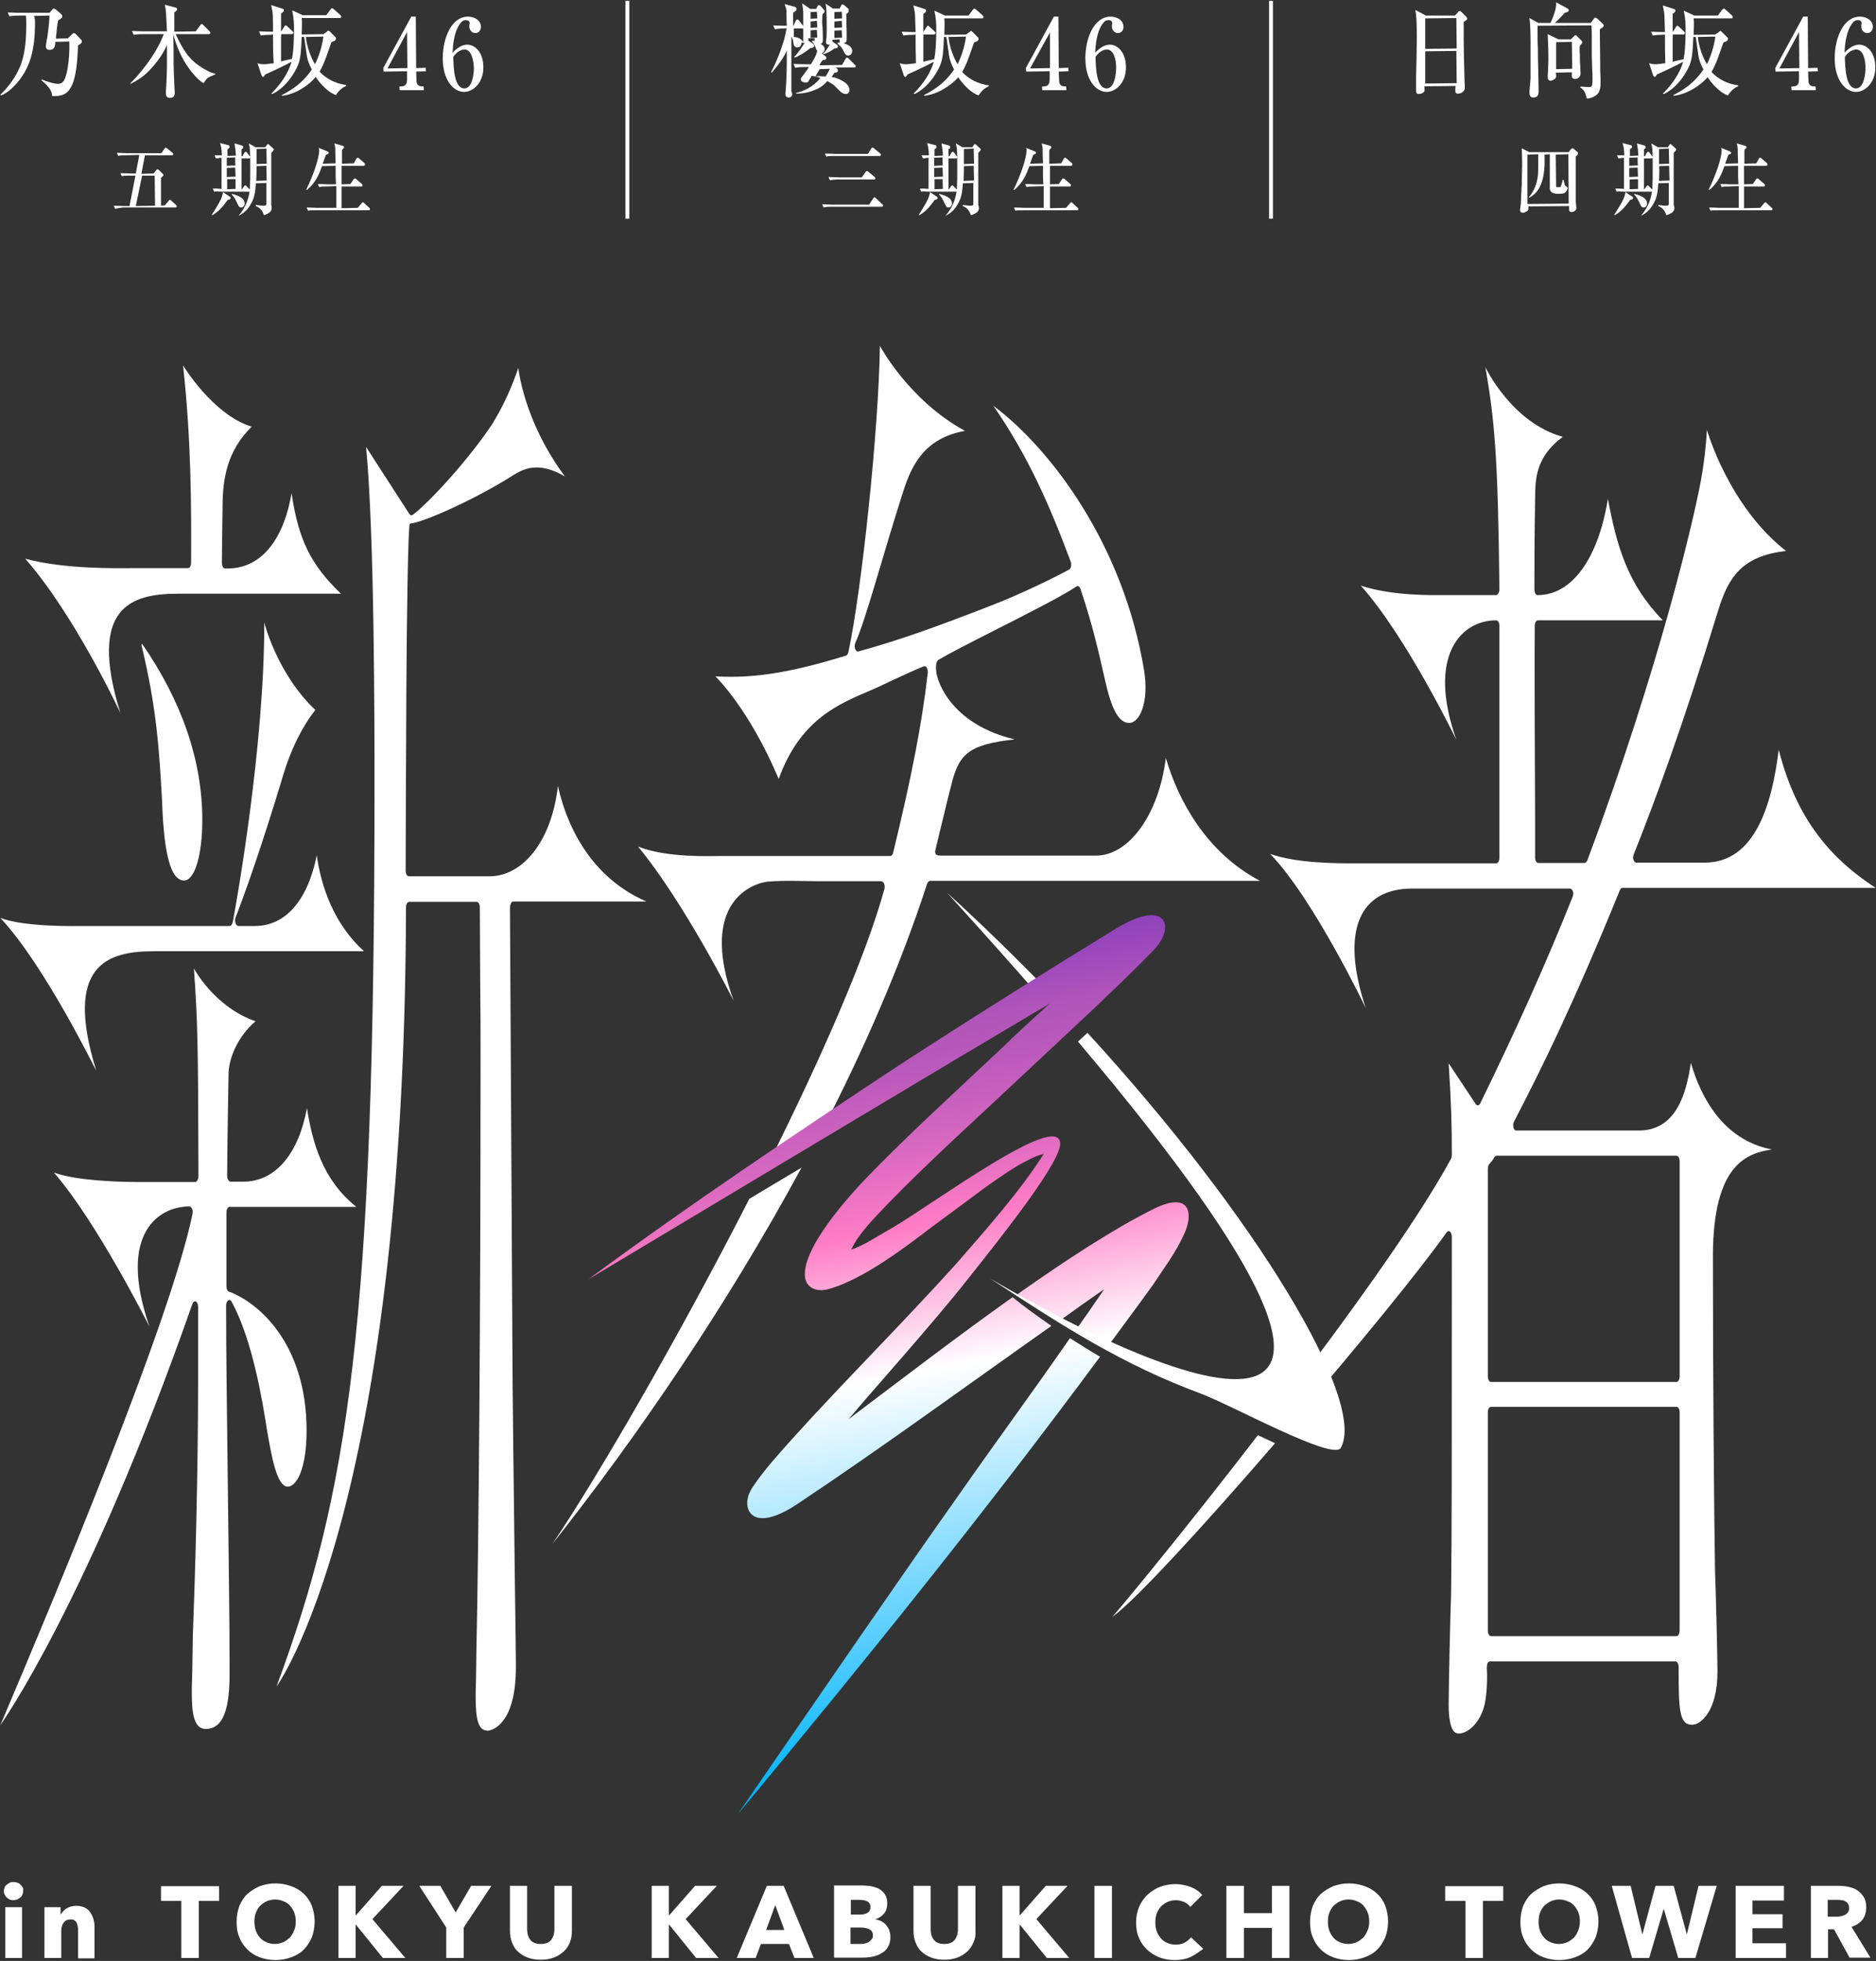 <svg xmlns="http://www.w3.org/2000/svg" width="536" height="560" xmlns:xlink="http://www.w3.org/1999/xlink" viewBox="0 0 536 560"><rect x="0" y="0" width="536" height="560" fill="#333333" stroke="none"/><defs><style>.cls-1{clip-path:url(#clippath);}.cls-2{fill:none;}.cls-2,.cls-3,.cls-4{stroke-width:0px;}.cls-3{fill:url(#grad);}.cls-4{fill:#fff;}</style><clipPath id="clippath"><path class="cls-2" d="m315.5,368.15c-2.5,3.7-5.1,7.4-7.7,11.1,3,1.6,6.1,3.1,9.2,4.6,4.1-5.6,8.3-11.2,12.4-16.9,3.2-4.9,6.5-9.1,9-14.7,2.4-5.2,2.1-12.4-8.8-7-11.1,5.5-24.8,14.4-39.1,24.5,4,2.4,8.3,4.7,12.7,7.1,4-2.9,8.1-5.8,12.3-8.7Zm-42,59.4c-15,21-62.6,90.4-62.6,90.4,35.5-42.6,70.3-85.8,103.4-130.5-3.1-1.8-5.9-3.6-8.6-5.3-10.6,15.3-21.6,30.2-32.2,45.4Zm-31-22.3c6-7.3,23.4-26.5,34.2-40.2,10.9-13.7,26.7-33.7,26.2-38.7-.8-8.9-36.2,17.4-47.8,24.2-3.5,1.9-8.1,5.1-11.9,6.3,2.2-4.7,6.8-9.2,10.4-13,6.2-6.4,12.7-12.6,19.2-18.7,11.6-10.8,28.1-26.2,39.5-36.9,5.8-5.6,10.6-10,17.3-16.9,6.5-6.8,3.6-14.9-10.7-6.2-18.2,11.1-41.8,25.9-62.4,39.3-29.8,19.7-59.6,39.6-88.4,60.9,0,0,103.9-62.3,131.9-78.8-4.6,4.1-9.2,8.3-13.6,12.6-13.3,12.5-28,25.9-39.5,37.9-3,3.2-18.6,19.8-16.8,28.2.6,2.5,3.2,3.9,6.9,2.8,11.8-3.4,26.5-15.8,32-19.7,7.2-5.2,14.5-11.1,22-15.6,2.3-1.2,4.7-2.7,7.2-3.2h0c-6.7,10.6-16.5,21.6-25.3,31.7-15.2,16.8-31.3,32.8-46.6,49.7-3.9,4.4-7.9,8.7-11.3,13.8-.8,1.3-1.2,2-1.5,3.9-.3,5.1,4.5,7.5,14.4.8,23.9-15.9,47.8-33.4,72.5-50.8-4.6-3.2-8.3-5.9-11.1-8.2-15.8,11.2-32.2,23.8-46.8,34.8Z"/></clipPath><linearGradient id="grad" x1="427.889" y1="-2788.973" x2="429.115" y2="-2788.973" gradientTransform="translate(-793277.329 17860.258) rotate(80) scale(281.293)" gradientUnits="userSpaceOnUse"><stop offset="0" stop-color="#521fbd"/><stop offset=".2" stop-color="#521fbd"/><stop offset=".235" stop-color="#5b24bd"/><stop offset=".293" stop-color="#7332bc"/><stop offset=".365" stop-color="#9b49bb"/><stop offset=".4" stop-color="#b055ba"/><stop offset=".432" stop-color="#b959bb"/><stop offset=".485" stop-color="#d165bf"/><stop offset=".55" stop-color="#f979c4"/><stop offset=".56" stop-color="#ff7cc5"/><stop offset=".68" stop-color="#fff"/><stop offset="1" stop-color="#00b4fc"/></linearGradient></defs><path class="cls-4" d="m6.6,540.05c0,.4-.1.7-.2,1s-.3.6-.6.8c-.2.2-.5.4-.9.6-.3.1-.7.2-1.1.2-.8,0-1.4-.3-1.9-.8s-.8-1.1-.8-1.8c0-.3.1-.7.2-1s.3-.6.6-.8.5-.4.9-.6.7-.2,1.1-.2.7.1,1.1.2c.3.1.6.3.9.6.2.2.4.5.6.8s.1.6.1,1Zm-5.1,19.1v-14.5h4.8v14.5H1.5Z"/><path class="cls-4" d="m22.3,559.15v-7.9c0-.4,0-.8-.1-1.2s-.2-.7-.3-1c-.2-.3-.4-.5-.7-.7-.3-.2-.6-.2-1.1-.2-.4,0-.8.1-1.1.2-.3.2-.6.4-.8.7-.2.3-.4.6-.5,1s-.2.8-.2,1.2v7.9h-4.8v-14.5h4.6v2h.1c.2-.3.4-.6.7-.9.3-.3.6-.6,1-.8s.8-.4,1.2-.5c.4-.1.9-.2,1.4-.2,1,0,1.8.2,2.5.5s1.2.8,1.6,1.4c.4.6.7,1.2.9,1.9.2.7.3,1.4.3,2.2v9h-4.7v-.1Z"/><path class="cls-4" d="m56.8,542.85v16.3h-5v-16.3h-5.8v-4.2h16.6v4.2h-5.8Z"/><path class="cls-4" d="m89.9,548.75c0,1.6-.3,3.1-.8,4.5-.6,1.3-1.3,2.5-2.3,3.5s-2.2,1.7-3.6,2.2-2.9.8-4.5.8-3.1-.3-4.5-.8-2.6-1.3-3.5-2.2-1.8-2.1-2.3-3.5c-.6-1.3-.8-2.8-.8-4.5,0-1.6.3-3.1.8-4.5.6-1.3,1.3-2.5,2.3-3.4s2.2-1.6,3.5-2.2c1.4-.5,2.9-.8,4.5-.8s3.1.3,4.5.8,2.6,1.2,3.6,2.2c1,.9,1.8,2.1,2.3,3.4.5,1.4.8,2.9.8,4.5Zm-5.4,0c0-.9-.1-1.7-.4-2.5s-.7-1.4-1.2-2-1.1-1-1.9-1.3c-.7-.3-1.5-.5-2.4-.5s-1.7.2-2.4.5c-.7.3-1.3.8-1.9,1.3-.5.6-.9,1.2-1.2,2s-.4,1.6-.4,2.5.1,1.8.4,2.6.7,1.5,1.2,2c.5.6,1.1,1,1.8,1.3.7.3,1.5.5,2.4.5s1.7-.2,2.4-.5c.7-.3,1.3-.8,1.9-1.3.5-.6.9-1.2,1.2-2,.4-.8.5-1.6.5-2.6Z"/><path class="cls-4" d="m109.4,559.15l-7.7-9.5h-.1v9.5h-4.9v-20.6h4.9v8.4h.1l7.4-8.4h6.2l-8.9,9.5,9.4,11.1h-6.4Z"/><path class="cls-4" d="m132.5,550.45v8.7h-5v-8.7l-7.7-11.9h6l4.4,7.6,4.4-7.6h5.8l-7.9,11.9Z"/><path class="cls-4" d="m162.8,554.75c-.4,1-1,1.9-1.8,2.6-.8.7-1.7,1.3-2.8,1.7s-2.3.6-3.7.6-2.6-.2-3.7-.6c-1.1-.4-2-1-2.8-1.7s-1.3-1.6-1.7-2.6-.6-2.1-.6-3.4v-12.8h4.9v12.4c0,.6.1,1.1.2,1.6.1.5.4,1,.7,1.4s.7.7,1.2.9,1.1.3,1.8.3,1.3-.1,1.8-.3.9-.5,1.2-.9.5-.8.7-1.4c.1-.5.2-1,.2-1.6v-12.4h5v12.8c0,1.3-.2,2.4-.6,3.4Z"/><path class="cls-4" d="m198.9,559.15l-7.7-9.5h-.1v9.5h-4.9v-20.6h4.9v8.4h.1l7.4-8.4h6.2l-8.9,9.5,9.4,11.1h-6.4Z"/><path class="cls-4" d="m227,559.15l-1.6-4h-8l-1.5,4h-5.4l8.6-20.6h4.8l8.6,20.6h-5.5Zm-5.5-15.1l-2.6,7.1h5.2l-2.6-7.1Z"/><path class="cls-4" d="m254.4,553.15c0,1.1-.2,2.1-.7,2.8-.4.8-1,1.4-1.8,1.8-.7.5-1.6.8-2.5,1s-1.9.3-2.9.3h-8.2v-20.6h8.2c.8,0,1.6.1,2.4.2.8.2,1.6.4,2.3.8.7.4,1.2.9,1.7,1.6.4.7.6,1.5.6,2.6s-.3,2.1-.9,2.8c-.6.7-1.4,1.3-2.4,1.6v.1c.6.1,1.1.3,1.6.5.5.3,1,.6,1.3,1s.7.9.9,1.4c.3.8.4,1.4.4,2.1Zm-5.7-8.6c0-.7-.3-1.2-.8-1.5s-1.3-.5-2.4-.5h-2.4v4.2h2.7c.9,0,1.7-.2,2.2-.6.5-.3.7-.9.7-1.6Zm.7,8.2c0-.9-.3-1.4-1-1.8-.6-.3-1.5-.5-2.6-.5h-2.8v4.7h2.8c.4,0,.8,0,1.2-.1s.8-.2,1.1-.4.6-.4.8-.7c.4-.3.5-.7.5-1.2Z"/><path class="cls-4" d="m278.1,554.75c-.4,1-1,1.9-1.8,2.6-.8.7-1.7,1.3-2.8,1.7s-2.3.6-3.7.6-2.6-.2-3.7-.6c-1.1-.4-2-1-2.8-1.7s-1.3-1.6-1.7-2.6c-.4-1-.6-2.1-.6-3.4v-12.8h4.9v12.4c0,.6.1,1.1.2,1.6s.4,1,.7,1.4.7.7,1.2.9,1.1.3,1.8.3,1.3-.1,1.8-.3.9-.5,1.2-.9c.3-.4.5-.8.7-1.4.1-.5.2-1,.2-1.6v-12.4h5v12.8c.1,1.3-.1,2.4-.6,3.4Z"/><path class="cls-4" d="m299.1,559.15l-7.7-9.5h-.1v9.5h-4.9v-20.6h4.9v8.4h.1l7.4-8.4h6.2l-8.9,9.5,9.4,11.1h-6.4Z"/><path class="cls-4" d="m312.7,559.15v-20.6h5v20.6h-5Z"/><path class="cls-4" d="m340.2,558.85c-1.3.6-2.9.9-4.6.9-1.6,0-3.1-.3-4.4-.8s-2.5-1.3-3.5-2.2c-1-1-1.8-2.1-2.3-3.4-.6-1.3-.8-2.8-.8-4.4s.3-3.1.9-4.5c.6-1.3,1.4-2.5,2.4-3.4s2.2-1.7,3.5-2.2c1.4-.5,2.8-.8,4.4-.8,1.5,0,2.9.3,4.3.8s2.5,1.3,3.4,2.3l-3.4,3.4c-.5-.6-1.1-1.1-1.8-1.4-.8-.3-1.5-.5-2.3-.5-.9,0-1.7.2-2.4.5-.7.3-1.4.8-1.9,1.3-.5.6-.9,1.2-1.2,2-.3.8-.4,1.6-.4,2.5s.1,1.8.4,2.6.7,1.4,1.2,2,1.1,1,1.8,1.3c.7.3,1.5.5,2.4.5,1,0,1.9-.2,2.6-.6.7-.4,1.3-.9,1.8-1.5l3.5,3.3c-1.1.8-2.2,1.6-3.6,2.3Z"/><path class="cls-4" d="m363.4,559.15v-8.6h-8v8.6h-5v-20.6h5v7.8h8v-7.8h5v20.6h-5Z"/><path class="cls-4" d="m396.6,548.75c0,1.6-.3,3.1-.8,4.5-.6,1.3-1.3,2.5-2.3,3.5s-2.2,1.7-3.6,2.2-2.9.8-4.5.8-3.1-.3-4.5-.8-2.6-1.3-3.5-2.2-1.8-2.1-2.3-3.5c-.6-1.3-.8-2.8-.8-4.5,0-1.6.3-3.1.8-4.5.6-1.3,1.3-2.5,2.3-3.4s2.2-1.6,3.5-2.2c1.4-.5,2.9-.8,4.5-.8s3.1.3,4.5.8,2.6,1.2,3.6,2.2c1,.9,1.8,2.1,2.3,3.4.5,1.4.8,2.9.8,4.5Zm-5.4,0c0-.9-.1-1.7-.4-2.5s-.7-1.4-1.2-2-1.1-1-1.9-1.3c-.7-.3-1.5-.5-2.4-.5s-1.7.2-2.4.5c-.7.3-1.3.8-1.9,1.3-.5.6-.9,1.2-1.2,2s-.4,1.6-.4,2.5.1,1.8.4,2.6.7,1.5,1.2,2c.5.6,1.1,1,1.8,1.3.7.3,1.5.5,2.4.5s1.7-.2,2.4-.5c.7-.3,1.3-.8,1.9-1.3.5-.6.9-1.2,1.2-2,.4-.8.5-1.6.5-2.6Z"/><path class="cls-4" d="m423.7,542.85v16.3h-5v-16.3h-5.8v-4.2h16.6v4.2h-5.8Z"/><path class="cls-4" d="m456.7,548.75c0,1.6-.3,3.1-.8,4.5-.6,1.3-1.3,2.5-2.3,3.5s-2.2,1.7-3.6,2.2-2.9.8-4.5.8-3.1-.3-4.5-.8-2.6-1.3-3.5-2.2-1.8-2.1-2.3-3.5c-.6-1.3-.8-2.8-.8-4.5,0-1.6.3-3.1.8-4.5.6-1.3,1.3-2.5,2.3-3.4s2.2-1.6,3.5-2.2c1.4-.5,2.9-.8,4.5-.8s3.1.3,4.5.8,2.6,1.2,3.6,2.2c1,.9,1.8,2.1,2.3,3.4.5,1.4.8,2.9.8,4.5Zm-5.3,0c0-.9-.1-1.7-.4-2.5s-.7-1.4-1.2-2-1.1-1-1.9-1.3c-.7-.3-1.5-.5-2.4-.5s-1.7.2-2.4.5c-.7.3-1.3.8-1.9,1.3-.5.6-.9,1.2-1.2,2s-.4,1.6-.4,2.5.1,1.8.4,2.6.7,1.5,1.2,2c.5.6,1.1,1,1.8,1.3.7.3,1.5.5,2.4.5s1.7-.2,2.4-.5c.7-.3,1.3-.8,1.9-1.3.5-.6.9-1.2,1.2-2,.3-.8.5-1.6.5-2.6Z"/><path class="cls-4" d="m484.4,559.15h-4.9l-4.1-13.9h-.1l-4.1,13.9h-4.9l-5.8-20.6h5.4l3.3,13.7h.1l3.7-13.7h5.2l3.7,13.7h.1l3.3-13.7h5.2l-6.1,20.6Z"/><path class="cls-4" d="m495.9,559.15v-20.6h13.8v4.2h-9v3.9h8.6v4h-8.6v4.3h9.6v4.2h-14.4Z"/><path class="cls-4" d="m528.5,559.15l-4.5-8.2h-1.7v8.2h-4.9v-20.6h7.9c1,0,2,.1,2.9.3s1.8.5,2.5,1,1.3,1.1,1.8,1.9.7,1.8.7,3c0,1.4-.4,2.6-1.1,3.5s-1.8,1.6-3.1,2l5.4,8.8h-5.9v.1Zm-.2-14.3c0-.5-.1-.9-.3-1.2s-.5-.5-.8-.7-.7-.3-1.1-.3c-.4-.1-.8-.1-1.2-.1h-2.7v4.8h2.4c.4,0,.8,0,1.3-.1.4-.1.8-.2,1.2-.4s.6-.4.9-.8.3-.6.3-1.2Z"/><path class="cls-4" d="m14.9,27.45s0-.1,0,0c-.1-1.8-1.2-2.9-3-4.5v-.3c2,.9,3.9,1.3,4.6,1.3,1.7,0,2.2-1.3,2.8-4.3.4-2.3.6-5.1.5-7.8l-4,.1c0,.9-.1,2.3-1.6,2.3-.2,0-1.1,0-1.1-1,0-.2.1-.9.2-1.5.1-.4.1-.7.2-1,.2-1.4.7-5.2.6-6.3l-4.4.1c.3.6.3,1.2.3,1.9,0,7.6-1.3,12.4-4.6,16.6-1,1.2-2.9,3.4-5.1,4.2l-.2-.2c2.5-2.4,4.4-5.1,5.7-8.2.8-2.1,1.7-5.1,1.7-11.7,0-1.2,0-1.9-.1-2.7h-1.9c-1.6,0-2.2.1-2.8.2l-.5-1.1c1.7.1,3.5.1,3.8.1h8.2l.7-.9c.2-.2.3-.3.5-.3s.4.2.6.3l1.4,1.2c.2.2.4.4.4.7,0,.4-.3.6-.6.8-.2.1-.4.3-.6.4-.1.5-.2,1-.4,2.7-.1,1.1-.1,1.5-.2,1.8v.7s3.4-.1,3.4-.1l1.1-1.1.1-.1c.2-.1.3-.3.5-.3s.4.2.6.3l1.3,1.4c.3.2.4.5.4.7,0,.5-.7.9-1.1,1.1v.1c-.2,4-.4,9.4-2.3,12.3-1.3,2.1-3.4,2.1-5.1,2.1Z"/><path class="cls-4" d="m48.6,27.95c-.4,0-.7-.1-.9-.3-.3-.3-.3-.7-.3-1.1,0-.2,0-1,.1-1.9.1-1.9.2-4.5.2-5.5v-6.3c-.6,1.3-1.4,3-3.3,5.3-2.4,3-4.3,4.4-7.1,5.8l-.1-.1c2.1-2.1,7.1-7.6,9.6-14.1h-5.8c-1.6,0-2.2.1-2.8.2l-.5-1.1c1.7.1,3.5.1,3.7.1h6.3c-.1-1.2-.2-4.9-.3-5.8-.1-.7-.2-1.3-.3-1.6v-.2l3,.8c.2,0,.5.1.5.5,0,.3-.4.6-.8.9v5.5l6.1-.1,1.3-1.7c.1-.2.3-.4.4-.4.2,0,.4.2.5.3l1.7,1.7c.2.2.3.4.3.5,0,.4-.4.4-.5.4h-9.4c2.1,4.6,3.8,7,6.5,8.9,1.5,1.1,3.6,2.2,4.8,2.4v.2c-1.5.6-1.6.7-2,.9-.5.3-.8.8-1.3,1.6-1.6-.7-4-3.8-4.9-5.2-2.1-3.2-3.6-7.5-3.8-9,.1,3.3.1,5.3.1,8.6,0,.8.1,3.8.2,5.8,0,1,.1,1.8.1,1.9.1.9.1,2.1-1.3,2.1Z"/><path class="cls-4" d="m80.6,27.35q-.1,0,0,0l-.1-.2c2.6-1.3,4.9-2.9,6.7-4.9,1-1.1,1.7-2.1,1.9-2.4-.7-1.3-1.2-2.6-1.4-3.7l-.8-5.6h-.7c-.2,4.6-.3,6.7-1.5,9-1,2-3.3,5.6-6.9,7.3l-.3-.1c2.9-2.9,4.9-6,5.8-9.1-2,1.1-6.5,3.2-7.5,3.6-.3.5-.4.7-.6.7-.3,0-.5-.4-.6-.8l-1-3v-.1h0c.5.2,1.1.3,1.9.3s2.4-.3,2.7-.3c-.2-2.8-.2-5.5-.2-8.2l-.7.1c-1.6,0-2.2.1-2.8.2l-.5-1.2c1.7.1,3.4.1,4,.1,0-1.7,0-4.1-.1-5.4,0-.2-.2-1-.3-1.6-.1-.3-.1-.5-.1-.6l3.1,1c.2,0,.5.2.5.5,0,.2-.2.6-.8.9v5.2l.9-1.4c.1-.2.3-.4.4-.4.2,0,.3.1.5.3l1.4,1.3c.2.2.3.3.3.5s-.2.4-.4.4h-3.1c.1.1,0,.5,0,.9v6.9l.7-.2c.9-.2,2.1-.5,2.4-.5.5-2.2.6-6,.6-8.8,0-.9,0-2.6-.5-5v-.1h0l3,1.4h6.7l1.2-1.6c.2-.2.3-.4.5-.4s.3.2.5.3l1.8,1.6c.1.1.3.3.3.5,0,.4-.3.4-.4.4h-10.9c.1,1,.1,2.2,0,4.7l6.2-.1,1-.7.1-.1c.1-.1.2-.2.3-.2.2,0,.4.2.6.4l1.2,1.2c.2.2.4.4.4.6,0,.6-.5.8-1.1,1l-.2.1c-.2.5-.3.9-1.5,4.2-.6,1.7-1.3,3.2-1.9,4.2.3.3,1.1,1.2,2.6,2.1,2.2,1.3,4.1,1.6,4.9,1.7,0,0,.1,0,.1.1v.2c-1.7.7-2.6,2.1-2.9,2.6-2.9-1-5.4-4.5-5.8-5.2-1.8,2.3-5.7,5-9.6,5.4h0Zm6.8-16.8c.3,3,1.5,6,2.6,7.8,1.1-2.3,2-4.9,2.4-7.9l-5,.1Z"/><path class="cls-4" d="m114.2,25.75l-.1-1,.8-.1c.7,0,1.4-.5,1.4-1.8v-2.5l-6.7.1-.1-1,8-14.7h1.3l.1,14.7,2.7-.1.1,1-2.8.1.1,2.5c0,1.1.5,1.7,1.4,1.7h.6l.1,1s0,.1-.1.1c0,0-6.8,0-6.8,0Zm-3.5-6.2l5.7-.1-.1-10.3-5.6,10.4Z"/><path class="cls-4" d="m132.6,26.25c-3,0-6.1-3.3-6.1-9.6,0-5.8,2.5-11.9,7.2-11.9,2.1,0,3.7,1.2,3.7,2.9,0,1-.6,1.8-1.6,1.8-.9,0-1.7-.8-1.7-1.8v-.5c0-.2.1-.4.1-.5,0-.8-.8-.9-1.1-.9-.7,0-1.2.4-1.4.7-2,2.3-2.3,6.6-2.4,8.6,1.3-1.4,2.8-2.3,4.2-2.3,2.2,0,4.6,2.2,4.6,6.4.1,4.3-2.8,7.1-5.5,7.1Zm.2-12.1c-.6,0-2,.2-3.3,2.1.1,3,.2,9,3.2,9,2.1,0,2.7-3.7,2.7-5.9-.1-2.6-.9-5.2-2.6-5.2Z"/><path class="cls-4" d="m32.9,59.65s0-.1,0,0l-.4-.9c1.2,0,2.4.1,2.9.1h1.6l1.7-8.7h-1.7c-1.3,0-1.7,0-2.2.2l-.4-.9c1.2,0,2.6.1,2.9.1h1.5l1-5.3-3.8.1c-1.3,0-1.7,0-2.2.2l-.4-.9c1.3,0,2.7.1,2.9.1h9.8l.9-1.3c.2-.2.2-.3.3-.3s.2.1.4.2l1.6,1.3c.1.1.2.2.2.4,0,.3-.3.3-.4.3h-7.7l-1,5.3,3.5-.1.7-.9c.1-.1.2-.3.4-.3.1,0,.2.1.4.2l1,1c.1.1.3.3.3.4,0,.3-.4.6-.7.8v8l1.1-.1,1.1-1.3c.2-.2.2-.3.3-.3s.2.1.4.2l1.4,1.3c.1.1.2.2.2.4s-.2.3-.4.3h-15c-1.2.2-1.7.2-2.2.4h0Zm5.9-.8l5.5-.1-.1-8.6h-3.6l-1.8,8.7Z"/><path class="cls-4" d="m75.4,61.45h0c-.2-.7-.6-1.3-.7-1.4-.4-.5-.8-.9-1.6-1.2v-.3h.2c.4.1,1.4.2,1.9.2.9,0,.9-.2.9-.7v-5.8l-3,.1v.1c-.2,2.7-.4,4.1-1.6,6.1-1.1,1.9-2.5,2.6-3.2,3h-.1s-.1,0,0,0c1.9-2.2,3-4.9,3.2-7.8.1-1.8.1-3.4.1-5.9,0-4.5-.1-5.3-.2-6l-.1-.3c0-.2-.1-.4-.1-.5v-.1h0l1.9,1.1h2.8l.4-.6c.1-.1.2-.3.4-.3.1,0,.2.1.3.2l1.1,1c.1.1.2.2.2.4s-.2.4-.6.8l-.1.1v14.9c.3,1,.3,2.2-2.1,2.9h0Zm-2.1-12.8c0,1.6-.1,2.5-.1,3l3-.1-.1-4.2-2.8.1v1.2Zm0-1.8l2.9-.1-.1-4.3-2.8.1v4.3Zm-12.6,14.6h0l-.2-.1c1.6-2.5,2.6-4.2,2.9-5.2.1-.3.3-.9.3-1.3h0l2.1,1.4c.1.1.1.2.1.3,0,.4-.6.5-.8.5-1.9,2.6-2.8,3.4-4.4,4.4h0Zm8.2-2.2c-.6,0-.7-.3-1.4-1.8-.3-.6-.5-1-1.1-1.7l-.1-.1s-.1-.1-.1-.2v-.1c2.5.6,3.7,1.5,3.7,2.8,0,.5-.3,1.1-1,1.1Zm-7.7-4.5q-.1,0,0,0l-.4-.9c1,0,1.5,0,2.5.1v-8.9c-.6.1-1,.1-1.6.2l-.4-.9h2.1c-.1-2.1-.2-2.4-.5-3.4v-.1h0l2.3.6c.1,0,.4.1.4.5,0,.3-.3.5-.6.7v1.9l2.4-.1c-.1-1.8-.2-2.4-.4-3.5l2.1.6c.2.1.4.1.4.5,0,.3-.2.4-.5.6v2l.3-.1.5-.9c.1-.1.2-.3.4-.3s.4.2.5.4l.6.8c.1.1.2.2.2.4,0,.1-.1.3-.4.3h-2.1v8.9l.1-.1.6-.8c.1-.2.2-.3.4-.3s.3.2.4.3l.8.8c.1.2.2.2.2.4,0,.3-.3.3-.4.3h-7.6c-1.4-.1-1.8-.1-2.3,0h0Zm3.7-.7l2.4-.1v-2.8h-2.4v2.9Zm0-3.5l2.4-.1-.1-2.6-2.4.1v2.6h.1Zm0-3.2l2.4-.1c-.1-.3-.1-1-.1-2.3l-2.4.1v2.3h.1Z"/><path class="cls-4" d="m88,60.15h0l-.4-.9c1.2,0,2.6.1,2.9.1h5.6v-6.2l-2.7.1c-1.3,0-1.7,0-2.2.2l-.4-.9c1.2,0,2.4.1,2.9.1h2.3l-.1-2.1v-3.2l-3.9.1c-.8,2.2-1.7,4.6-4.3,6.8l-.2-.1c2.1-4.3,3.7-9,3.7-11.3q0-.2-.1-.5v-.1h0l2.5,1c.1.1.3.2.3.4s-.1.3-.4.4c-.2.1-.3.1-.4.2-.3.7-.5,1.5-.9,2.5l3.7-.1c-.1-2.1-.1-3.5-.1-3.9,0-.6-.1-1.2-.3-1.8l2.5.7c.2.1.3.2.3.4s-.1.2-.6.8v3.9l3.4-.1.7-1.3c.1-.1.2-.3.4-.3.1,0,.2,0,.4.2l1.5,1.3c.1.1.2.2.2.4,0,.1-.1.4-.4.4h-6.3v5.3l2.5-.1.9-1.3c.1-.2.2-.3.4-.3q.1,0,.4.2l1.6,1.4c.1.1.2.2.2.4,0,.3-.3.3-.4.3h-5.6v6.2l4.6-.1,1.2-1.4c.1-.1.2-.2.3-.2s.2.1.3.2l1.5,1.4c.2.1.2.2.2.4s-.1.3-.4.3h-15.1c-1.2,0-1.7,0-2.2.1h0Z"/><path class="cls-4" d="m225.3,27.85c-.3,0-.9-.2-.9-.9,0,0,0-.7.1-1.1.3-4.7.3-6.6.3-11.4-.8,1.7-1.7,3.3-4.3,6.3l-.2-.1c1.5-2.9,2.8-6.1,3.8-9.6.3-1.1.4-1.7.6-2.7v-.3l-.5.1c-1.6,0-2.2.1-2.8.2l-.5-1.1c1.5.1,3.2.1,3.9.1-.1-1.7-.1-4.1-.1-4.3-.1-.8-.3-1.2-.5-1.8v-.1h0l2.9.8c.2.1.5.2.5.7,0,.3-.4.6-1,1v3.8l.1-.1.6-1.3c.2-.3.3-.5.5-.5s.3.1.5.3l1,1.3c.1.1.1.2.2.3v-3.2c0-1.5-.1-1.9-.3-3.2v-.1h0l2.3,1.6h1.7l.4-.8c.1-.2.3-.3.4-.3.2,0,.3.1.5.3l.8.9c.2.2.3.4.3.6,0,.3-.2.5-.6.8,0,.5-.1,1.1-.1,2.1,0,.3,0,.9.1,1.6.1,1.4.1,3.2.1,3.7,0,.4,0,.8-.6,1.1.5.3,1.1.7,1.1,1.5,0,.6-.4,1.1-.9,1.2l.4.2c.9-.9,1.5-1.9,2-2.7h-.2c-.6,0-.9-.2-.9-.8,0-.1,0-.5.1-.9.1-.5.1-1.7.1-3.4,0-3.9-.1-5.6-.3-6.5v-.1h0l2.1,1.4h1.9l.4-.8c.1-.2.2-.4.4-.4.1,0,.3.1.5.2l.9.8c.2.1.4.3.4.7,0,.7-.5.9-.7,1,0,2.3.1,4.3.1,5.4v1.8c0,.5,0,1-.9,1.2,2.3.6,2.5,1.8,2.5,2.1,0,.5-.2,1.4-1.2,1.4-.7,0-1-.6-1.6-1.9-.2-.3-.2-.4-1-1.1l-.4-.4v-.2c.2-.1.3-.1.5-.1h.2c-.1-.1-.1-.2-.1-.4v-.5l-2.1.1c.1.3.1.4,0,.5l1.3.9c.2.1.3.3.3.5,0,.5-.4.5-1,.6-.9.7-1.7,1.2-3.3,1.7l.6.4c.2.1.4.3.4.6,0,.5-.5.6-.8.6h-.2c-.4.4-.7.9-.9,1.4l-.1.1,6.5-.1.9-1.6c.2-.3.3-.5.5-.5s.3.1.5.3l1.7,1.7c.1.1.3.3.3.5,0,.3-.3.3-.4.3h-5.4l.3.2c.3.2.4.4.4.7,0,.6-.6.6-1,.6-.3.6-.5.8-.8,1.2.6.1,1.3.3,2,.6,2.1.9,3.1,2,3.1,3.1s-.8,1.2-1,1.2c-.8,0-1.4-.4-2.6-1.7-.8-.9-1.2-1.1-2.7-2-.8.9-1.7,1.7-2.8,2.2-2.5,1.2-4.8,1.4-6,1.4h-.1l-.1-.2c2.1-.5,4.9-1.6,7-4.3-.4-.1-1.1-.4-2.5-.6-.1.3-.4.7-.6,1-.2.3-.3.5-.3.6-.1.2-.4.3-.9.3-.4,0-1.3-.2-1.3-.9,0-.2,0-.4.4-.8,1-1.3,1.7-2.3,1.9-2.7h-1.1c-1.6,0-2.2.1-2.8.2l-.5-1.1c1.6.1,3.3.1,3.8.1h1.2c1.4-2.2,1.6-3.1,1.8-3.8-.2-.2-.3-.5-.5-1-.4-1.1-.6-1.3-1-1.7v-.2h.8c-.1-.1-.1-.4,0-.7h-1.9c.1.2.1.4,0,.6l1.5,1c.1.1.2.3.2.5,0,.5-.3.6-1.1.7-1.3,1.1-3.1,2.2-4.4,2.7l-.2-.2c.7-.7,1.4-1.5,3-4h-.4c-.2,0-.4-.1-.5-.1,0,.5-.1.8-.4,1.1-.3.3-.7.3-.8.3-.6,0-1-.4-1.1-1.2-.1-1-.2-1.1-.6-1.9v15.6c.7,1.5-.3,1.8-.8,1.8Zm8.9-6.1c.8,0,1.2.1,1.7.1.5-.8,1-1.7,1.2-2.2l-2.9.1c-.6,1-.8,1.3-1,1.7l-.2.4c.5-.1.9-.1,1.2-.1Zm-7.5-11.2c.6,0,2.1.2,2.8,1.5v-3.9h-2.7v2.4h-.1Zm4.9.3l1.9-.1-.1-2.2-1.8.1v2.2h0Zm6.8,0l2.2-.1-.1-2.1-2.1.1v2.1h0Zm0-2.9l2.2-.1-.1-1.9-2.1.2v1.8Zm-6.8,0l1.9-.1-.1-1.9-1.8.2v1.8Zm6.8-2.6l2.2-.1-.1-1.9-2.1.1v1.9h0Zm-6.8,0l1.9-.1-.1-1.9-1.8.1v1.9h0Z"/><path class="cls-4" d="m264.1,27.35h0l-.1-.2c2.6-1.3,4.9-2.9,6.7-4.9,1-1.1,1.7-2.1,1.9-2.4-.7-1.3-1.2-2.6-1.4-3.7l-.8-5.6h-.7c-.2,4.6-.3,6.7-1.5,9-1,2-3.3,5.6-6.9,7.3l-.3-.1c2.9-2.9,4.9-6,5.8-9.1-2,1.1-6.5,3.2-7.5,3.6-.3.5-.4.7-.6.7-.3,0-.5-.4-.6-.8l-1-3v-.1h0c.5.2,1.1.3,1.9.3s2.4-.3,2.7-.3c-.1-2.7-.1-5.4-.1-8.2l-.7.1c-1.6,0-2.2.1-2.8.2l-.5-1.1c1.7.1,3.4.1,4,.1-.1-1.7-.1-4.1-.2-5.4,0-.2-.2-1-.3-1.6-.1-.3-.1-.5-.1-.6l3.1,1c.2,0,.5.2.5.5,0,.2-.2.6-.8.9v5.2l.9-1.4c.1-.2.3-.4.4-.4.2,0,.3.1.5.3l1.4,1.3c.2.2.3.3.3.5s-.2.4-.4.4h-3.1c.1.1,0,.5,0,.9v6.9l.7-.2c.9-.2,2.1-.5,2.4-.5.5-2.2.6-6,.6-8.8,0-.9,0-2.6-.5-5v-.1h0l3,1.4h6.7l1.2-1.6c.2-.2.3-.4.5-.4s.3.2.5.3l1.8,1.6c.1.1.3.3.3.5,0,.4-.3.4-.4.4h-10.8c.1,1,.1,2.2,0,4.7l6.2-.1,1-.7.1-.1c.1-.1.2-.2.3-.2.2,0,.4.2.6.4l1.2,1.2c.2.2.4.4.4.6,0,.6-.5.8-1.1,1l-.2.1c-.2.5-.3.9-1.5,4.2-.6,1.7-1.3,3.2-1.9,4.2.3.3,1.1,1.2,2.6,2.1,2.2,1.3,4.1,1.6,4.9,1.7,0,0,.1,0,.1.1v.2c-1.7.7-2.6,2.1-2.9,2.6-2.9-1-5.4-4.5-5.8-5.2-1.9,2.2-5.8,4.9-9.7,5.3h0Zm6.9-16.8c.3,3,1.5,6,2.6,7.8,1.1-2.3,2-4.9,2.4-7.9l-5,.1Z"/><path class="cls-4" d="m297.8,25.75l-.1-1,.8-.1c.7,0,1.4-.5,1.4-1.8v-2.5l-6.7.1-.1-1,8-14.7h1.3l.1,14.7,2.7-.1.1,1-2.8.1.1,2.5c0,1.1.5,1.7,1.4,1.7h.6l.1,1s0,.1-.1.1c0,0-6.8,0-6.8,0Zm-3.5-6.2l5.7-.1v-10.2l-5.7,10.3Z"/><path class="cls-4" d="m316.2,26.25c-3,0-6.1-3.3-6.1-9.6,0-5.8,2.5-11.9,7.2-11.9,2.1,0,3.7,1.2,3.7,2.9,0,1-.6,1.8-1.6,1.8-.9,0-1.7-.8-1.7-1.8v-.5c0-.2.1-.4.1-.5,0-.8-.8-.9-1.1-.9-.7,0-1.2.4-1.4.7-2,2.3-2.3,6.6-2.4,8.6,1.3-1.4,2.8-2.3,4.2-2.3,2.2,0,4.6,2.2,4.6,6.4.1,4.3-2.8,7.1-5.5,7.1Zm.1-12.1c-.6,0-2,.2-3.3,2.1.1,3,.2,9,3.2,9,2.1,0,2.7-3.7,2.7-5.9,0-2.6-.8-5.2-2.6-5.2Z"/><path class="cls-4" d="m235.3,59.25s-.1,0,0,0l-.4-.9c1.2,0,2.4.1,2.9.1h10.5l1.2-1.8c.1-.2.2-.3.4-.3.1,0,.2.1.3.2l1.9,1.8c.1.1.2.2.2.4,0,.1-.1.3-.4.3h-14.5c-1.2,0-1.6.1-2.1.2h0Zm1.8-7.8h0l-.4-.9c1.2,0,2.6.1,2.9.1h6.6l1.1-1.5c.1-.2.2-.3.4-.3.1,0,.3.1.4.2l1.8,1.5c.1.1.2.2.2.4,0,.3-.3.3-.4.3h-10.5c-1.2.1-1.6.1-2.1.2h0Zm-1-6.7c-.1,0-.1-.1,0,0l-.4-.9c1.3,0,2.7.1,2.9.1h9.4l.9-1.5c.1-.2.2-.3.4-.3.1,0,.3.1.4.2l1.8,1.5c.1.1.2.2.2.4,0,.1-.1.3-.4.3h-13.1c-1.2,0-1.6,0-2.1.2h0Z"/><path class="cls-4" d="m277.4,61.45h0c-.2-.7-.6-1.3-.7-1.4-.4-.5-.8-.9-1.6-1.2v-.3h.2c.4.1,1.4.2,1.9.2.9,0,.9-.2.9-.7v-5.8l-3,.1v.1c-.2,2.7-.4,4.1-1.6,6.1-1.1,1.9-2.5,2.6-3.2,3h-.1s-.1,0,0,0c1.9-2.2,3-4.9,3.2-7.8.1-1.8.1-3.4.1-5.9,0-4.5-.1-5.3-.2-6l-.1-.3c0-.2-.1-.4-.1-.5v-.1h0l1.9,1.1h2.8l.4-.6c.1-.1.2-.3.4-.3.1,0,.2.1.3.2l1.1,1c.1.1.2.2.2.4s-.2.4-.6.8l-.1.1v14.9c.4,1,.4,2.2-2.1,2.9q.1,0,0,0c.1,0,0,0,0,0Zm-2-12.8c0,1.6-.1,2.5-.1,3l3-.1-.1-4.2-2.8.1v1.2Zm0-1.8l2.9-.1-.1-4.3-2.8.1v4.3Zm-12.7,14.6h0l-.2-.1c1.6-2.5,2.6-4.2,2.9-5.2.1-.3.3-.9.3-1.3h0l2.1,1.4c.1.1.1.2.1.3,0,.4-.6.5-.8.5-1.9,2.6-2.8,3.4-4.4,4.4h0Zm8.3-2.2c-.6,0-.7-.3-1.4-1.8-.3-.6-.5-1-1.1-1.7l-.1-.1s-.1-.1-.1-.2v-.1c2.5.6,3.7,1.5,3.7,2.8,0,.5-.4,1.1-1,1.1Zm-7.8-4.5h0l-.4-.9c1,0,1.5,0,2.5.1v-8.9c-.6.1-1,.1-1.6.2l-.4-.9h2.1c-.1-2.1-.2-2.4-.5-3.4v-.1h0l2.3.6c.1,0,.4.1.4.5,0,.3-.3.5-.6.7v1.9l2.4-.1c-.1-1.8-.2-2.4-.4-3.5l2.1.6c.2.1.4.1.4.5,0,.3-.2.4-.5.6v2l.3-.1.5-.9c.1-.1.2-.3.4-.3s.4.2.5.4l.6.8c.1.1.2.2.2.4,0,.1-.1.3-.4.3h-2.1v8.9l.1-.1.6-.8c.1-.2.2-.3.4-.3s.3.2.4.3l.8.8c.1.2.2.2.2.4,0,.3-.3.3-.4.3h-7.6c-1.4-.1-1.8-.1-2.3,0h0Zm3.8-.7l2.4-.1-.1-2.8h-2.3s0,2.9,0,2.9Zm0-3.5l2.4-.1-.1-2.6-2.4.1v2.6h.1Zm0-3.2l2.4-.1c-.1-.3-.1-1-.1-2.3l-2.4.1v2.3h.1Z"/><path class="cls-4" d="m290.1,60.15s-.1,0,0,0l-.4-.9c1.2,0,2.6.1,2.9.1h5.6v-6.2l-2.7.1c-1.3,0-1.7,0-2.2.2l-.4-.9c1.2,0,2.4.1,2.9.1h2.3l-.1-2.1v-3.2l-3.9.1c-.8,2.2-1.7,4.6-4.3,6.8l-.2-.1c2.1-4.3,3.7-9,3.7-11.3q0-.2-.1-.5v-.1h0l2.5,1c.1.1.3.2.3.4s-.1.3-.4.4c-.2.1-.3.1-.4.2-.3.7-.5,1.5-.9,2.5l3.7-.1c-.1-2.1-.1-3.5-.1-3.9,0-.6-.1-1.2-.3-1.8l2.5.7c.2.1.3.2.3.4s-.1.2-.6.8v3.9l3.4-.1.7-1.3c.1-.1.2-.3.4-.3.1,0,.2,0,.4.2l1.5,1.3c.1.1.2.2.2.4,0,.1-.1.4-.4.4h-6v5.3l2.5-.1.9-1.3c.1-.2.2-.3.4-.3q.1,0,.4.2l1.6,1.4c.1.1.2.2.2.4,0,.3-.3.3-.4.3h-5.6v6.2l4.6-.1,1.2-1.4c.1-.1.2-.2.3-.2s.2.1.3.2l1.5,1.4c.2.1.2.2.2.4s-.1.3-.4.3h-15.4c-1.3,0-1.7,0-2.2.1h0Z"/><path class="cls-4" d="m405.4,26.85c-.8,0-.8-.6-.8-1v-4c.1-3.1.2-8.8.2-11.3,0-5.5-.2-6.4-.4-7.6v-.1h0l3,1.6h8.3l.9-1c.1-.2.3-.3.5-.3.1,0,.3.1.5.3l1.3,1.3c.1.2.3.4.3.6,0,.3-.3.5-1,.9v5.2c0,1.8.1,7.1.2,10.3,0,1.3.1,2.2.1,2.4v1c0,1-1.1,1.6-1.9,1.6s-.8-.5-.8-1c0-.3,0-.5.1-1.2l-9,.1.1.1v.9c.2.8-1.1,1.2-1.6,1.2Zm1.8-3l9-.1-.1-9.2-8.9.1v9.2Zm0-9.9l9-.1-.1-8.7-8.9.1v8.7Z"/><path class="cls-4" d="m453.4,28.15s-.1,0,0,0c-.6-2-.6-2.2-1.9-3.2v-.2h.4c.6,0,1.1.1,1.7.1.9,0,1.1,0,1.2-.3.2-.4.2-1.5.2-1.9,0-.5,0-1.9-.1-3.3,0-1.3-.1-2.6-.1-3.1v-5.8c0-1.5,0-1.7-.1-3.2l-15.4.1v.3c0,2.9,0,4.6.1,6.2,0,1.7,0,3.3.1,6.3l.1,6c0,1.2-.5,1.7-1.5,1.7-.4,0-.7-.1-.8-.3-.3-.3-.3-.8-.3-1.2v-.2c0-.1,0-.7.1-1.4.1-1,.2-2.3.2-2.6v-8.5c0-2.9,0-6.2-.3-8.4v-.1h0l2.5,1.4h3.5c.5-1.1,1.8-4,1.6-5.8v-.1h0l3.3,1.8c.1.1.3.2.3.5,0,.4-.6.6-1.1.7l-.1.1c-.2.2-.5.5-1.7,1.8-.3.3-.7.6-.9.9-.1,0-.1.1-.2.1h10.3l.9-1.2c.1-.2.2-.3.4-.3s.3.1.5.2l1.5,1.4c.2.2.4.4.4.6,0,.4-.3.6-.8.9l-.3.2c0,1,0,2.4.1,10.1v1.7c.1,1.3.1,2.7.1,3.4,0,1,0,2.7-1.2,3.6-.4.3-1.5,1-2.7,1h0Zm-10.4-5.1c-.4,0-.8-.3-.8-1v-.4c0-.4.1-.9.1-1.4v-.6c0-.6.1-1.4.1-2.5,0-2.9-.1-5.2-.2-7.4l3.1,1.5h3.5l.8-.8.1-.1c.2-.2.3-.3.4-.3.2,0,.4.2.6.4l1.2,1.2c.1.1.2.2.2.4,0,.3-.4.6-.7,1-.1.6-.1,1.6,0,2.5v1c0,.4,0,1.3.1,2.3,0,.9.1,1.7.1,2,0,1.4-1.1,1.7-1.6,1.7-.4,0-.9-.2-.9-.8v-1.1l-4.6.1c.1.4.1.7.1.9v.3c.1.4-1,1.1-1.6,1.1Zm1.6-3.3l4.6-.1-.1-7.7-4.5.1v7.7Z"/><path class="cls-4" d="m478.2,27.35h0l-.1-.2c2.6-1.3,4.9-2.9,6.7-4.9,1-1.1,1.7-2.1,1.9-2.4-.7-1.3-1.2-2.6-1.4-3.7l-.8-5.6h-.7c-.2,4.6-.3,6.7-1.5,9-1,2-3.3,5.6-6.9,7.3l-.3-.1c2.9-2.9,4.9-6,5.8-9.1-2,1.1-6.5,3.2-7.5,3.6-.3.5-.4.7-.6.7-.3,0-.5-.4-.6-.8l-1-3v-.1h0c.5.2,1.1.3,1.9.3s2.4-.3,2.7-.3c-.1-2.7-.1-5.4-.1-8.2l-.7.1c-1.6,0-2.2.1-2.8.2l-.5-1.1c1.7.1,3.4.1,4,.1-.1-1.7-.1-4.1-.2-5.4,0-.2-.2-1-.3-1.6-.1-.3-.1-.5-.1-.6l3.1,1c.2,0,.5.2.5.5,0,.2-.2.6-.8.9v5.2l.9-1.4c.1-.2.3-.4.4-.4.2,0,.3.1.5.3l1.4,1.3c.2.2.3.3.3.5s-.2.4-.4.4h-3.1c.1.1,0,.5,0,.9v6.9l.7-.2c.9-.2,2.1-.5,2.4-.5.5-2.2.6-6,.6-8.8,0-.9,0-2.6-.5-5v-.1h0l3,1.4h6.7l1.2-1.6c.2-.2.3-.4.5-.4s.3.2.5.3l1.8,1.6c.1.1.3.3.3.5,0,.4-.3.4-.4.4h-10.8c.1,1,.1,2.2,0,4.7l6.2-.1,1-.7.1-.1c.1-.1.2-.2.3-.2.2,0,.4.2.6.4l1.2,1.2c.2.2.4.4.4.6,0,.6-.5.8-1.1,1l-.2.1c-.2.5-.3.9-1.5,4.2-.6,1.7-1.3,3.2-1.9,4.2.3.3,1.1,1.2,2.6,2.1,2.2,1.3,4.1,1.6,4.9,1.7,0,0,.1,0,.1.1v.2c-1.7.7-2.6,2.1-2.9,2.6-2.9-1-5.4-4.5-5.8-5.2-1.9,2.2-5.8,4.9-9.7,5.3h0Zm6.9-16.8c.3,3,1.5,6,2.6,7.8,1.1-2.3,2-4.9,2.4-7.9l-5,.1Z"/><path class="cls-4" d="m511.9,25.75l-.1-1,.8-.1c.7,0,1.4-.5,1.4-1.8v-2.5l-6.7.1-.1-1,8-14.7h1.3l.1,14.7,2.7-.1.1,1-2.8.1.1,2.5c0,1.1.5,1.7,1.4,1.7h.6l.1,1s0,.1-.1.1c0,0-6.8,0-6.8,0Zm-3.5-6.2l5.7-.1-.1-10.3-5.6,10.4Z"/><path class="cls-4" d="m530.3,26.25c-3,0-6.1-3.3-6.1-9.6,0-5.8,2.5-11.9,7.2-11.9,2.1,0,3.7,1.2,3.7,2.9,0,1-.6,1.8-1.6,1.8-.9,0-1.7-.8-1.7-1.8v-.5c0-.2.1-.4.1-.5,0-.8-.8-.9-1.1-.9-.7,0-1.2.4-1.4.7-2,2.3-2.3,6.6-2.4,8.6,1.3-1.4,2.8-2.3,4.2-2.3,2.2,0,4.6,2.2,4.6,6.4.1,4.3-2.8,7.1-5.5,7.1Zm.1-12.1c-.6,0-2,.2-3.3,2.1.1,3,.2,9,3.2,9,2.1,0,2.7-3.7,2.7-5.9,0-2.6-.8-5.2-2.6-5.2Z"/><path class="cls-4" d="m435.1,60.75c-.3,0-.8-.1-.8-.8,0-.1,0-.4.1-.7.1-.7.2-1.8.2-2.7,0-.2,0-1.1.1-2,0-.9.1-1.7.1-1.9v-1.4c0-1.1.1-2.7.1-3.7,0-1.8,0-2.1-.1-5.2l2.1,1.1h11.3l.6-.8c.2-.2.3-.3.5-.3s.3.1.4.2l.9.8c.2.1.3.3.3.5s-.3.5-.6.8l-.1.1v12.2c0,.2,0,.8.1,1.4,0,.5.1.9.1,1,0,1.1-1.3,1.2-1.3,1.2-.3,0-.5-.1-.6-.2-.3-.3-.2-.9-.2-1.2v-.3l-11.7.1.1.1c0,.2,0,.9-.2,1.1-.3.2-.8.6-1.4.6Zm1.4-2.5l11.7-.1-.1-14.1-3.6.1.1,8.9v.3c.1.1.2.1.5.1.7,0,.8,0,.9-.3.1-.2.4-1.3.5-1.8h.2c.1.3.2.5.2.7.1.6.2,1,.6,1.2.3.2.4.3.4.5s-.2.7-.5,1c-.3.4-.6.6-2.3.6-2.1,0-2.3-1.1-2.3-1.6v-9.7l-1.5.1c.1,3.8.1,10.1-4.4,12.3h-.1v-.1c1.4-1.6,2.3-3.7,2.6-6.2.1-1.1.1-1.5.1-5.8v-.3l-3.1.1v14.1h.1Z"/><path class="cls-4" d="m476.1,61.45h0c-.2-.7-.6-1.3-.7-1.4-.4-.5-.8-.9-1.6-1.2v-.3h.2c.4.1,1.4.2,1.9.2.9,0,.9-.2.9-.7v-5.8l-3,.1v.1c-.2,2.7-.4,4.1-1.6,6.1-1.1,1.9-2.5,2.6-3.2,3h-.1s-.1,0,0,0c1.9-2.2,3-4.9,3.2-7.8.1-1.8.1-3.4.1-5.9,0-4.5-.1-5.3-.2-6l-.1-.3c0-.2-.1-.4-.1-.5v-.1h0l1.9,1.1h2.8l.4-.6c.1-.1.2-.3.4-.3.1,0,.2.1.3.2l1.1,1c.1.1.2.2.2.4s-.2.4-.6.8l-.1.1v14.9c.4,1,.4,2.2-2.1,2.9h0Zm-2-12.8c0,1.6-.1,2.5-.1,3l3-.1-.1-4.2-2.8.1c-.1.1,0,1.1,0,1.2Zm-.1-1.8l2.9-.1-.1-4.3-2.8.1v4.3Zm-12.6,14.6h0l-.2-.1c1.6-2.5,2.6-4.2,2.9-5.2.1-.3.3-.9.3-1.3h0l2.1,1.4c.1.1.1.2.1.3,0,.4-.6.5-.8.5-1.9,2.6-2.8,3.4-4.4,4.4h0Zm8.2-2.2c-.6,0-.7-.3-1.4-1.8-.3-.6-.5-1-1.1-1.7l-.1-.1s-.1-.1-.1-.2v-.1c2.5.6,3.7,1.5,3.7,2.8,0,.5-.3,1.1-1,1.1Zm-7.7-4.5q-.1,0,0,0l-.4-.9c1,0,1.5,0,2.5.1v-8.9c-.6.1-1,.1-1.6.2l-.4-.9h2.1c-.1-2.1-.2-2.4-.5-3.4v-.1h0l2.3.6c.1,0,.4.1.4.5,0,.3-.3.5-.6.7v1.9l2.4-.1c-.1-1.8-.2-2.4-.4-3.5l2.1.6c.2.1.4.1.4.5,0,.3-.2.4-.5.6v2l.3-.1.5-.9c.1-.1.2-.3.4-.3s.4.2.5.4l.6.8c.1.1.2.2.2.4,0,.1-.1.3-.4.3h-2.1v8.9l.1-.1.6-.8c.1-.2.2-.3.4-.3s.3.2.4.3l.8.8c.1.2.2.2.2.4,0,.3-.3.3-.4.3h-7.6c-1.4-.1-1.8-.1-2.3,0h0Zm3.7-.7l2.4-.1v-2.8l-2.4.1v2.8Zm0-3.5l2.4-.1-.1-2.6-2.4.1v2.6h.1Zm0-3.2l2.4-.1c-.1-.3-.1-1-.1-2.3l-2.4.1v2.3h.1Z"/><path class="cls-4" d="m488.7,60.15h0l-.4-.9c1.2,0,2.6.1,2.9.1h5.6v-6.2l-2.7.1c-1.3,0-1.7,0-2.2.2l-.4-.9c1.2,0,2.4.1,2.9.1h2.3l-.1-2.1v-3.2l-3.9.1c-.8,2.2-1.7,4.6-4.3,6.8l-.2-.1c2.1-4.3,3.7-9,3.7-11.3q0-.2-.1-.5v-.1h0l2.5,1c.1.1.3.2.3.4s-.1.3-.4.4c-.2.1-.3.1-.4.2-.3.7-.5,1.5-.9,2.5l3.7-.1c-.1-2.1-.1-3.5-.1-3.9,0-.6-.1-1.2-.3-1.8l2.5.7c.2.1.3.2.3.4s-.1.2-.6.8v3.9l3.4-.1.7-1.3c.1-.1.2-.3.4-.3.1,0,.2,0,.4.2l1.5,1.3c.1.1.2.2.2.4,0,.1-.1.4-.4.4h-6.3v5.3l2.5-.1.9-1.3c.1-.2.2-.3.4-.3q.1,0,.4.2l1.6,1.4c.1.1.2.2.2.4,0,.3-.3.3-.4.3h-5.6v6.2l4.6-.1,1.2-1.4c.1-.1.2-.2.3-.2s.2.1.3.2l1.5,1.4c.2.1.2.2.2.4s-.1.3-.4.3h-15c-1.3,0-1.8,0-2.3.1.1,0,0,0,0,0Z"/><rect class="cls-4" x="362.6" y=".25" width="1.1" height="62.2"/><rect class="cls-4" x="178.7" y=".25" width="1.1" height="62.2"/><path class="cls-4" d="m318.4,461.05l-.6.7c6.3-4.4,26.2-26.1,46.5-49.6-1.5-.7-3.2-1.5-4.9-2.3-19.7,25.6-37.5,47.2-41,51.2Z"/><path class="cls-4" d="m483.1,303.55c-1.3,8.8-4.2,19.3-14.9,19.3h-35c-.4,0-.7-.4-.8-.9-.1-.6-.1-1.2.2-1.7,7.4-14.2,16.8-33.1,30.2-66,.2-.4.4-.7.7-.7h72.4c-14.8-9.6-23.1-21.7-27.7-39.4-1.9,15.3-6.6,32.2-21.2,32.2h-19.5c-.3,0-.6-.3-.8-.8-.2-.5-.1-1.1.1-1.6,6.2-15.6,13.8-36,24.1-69.6,2.9-9.5,6.8-15.6,19.4-17-16.5-12.9-22.6-34.6-22.6-34.6-.3,4.6-.7,8.8-1.7,14.3-1.9,10.6-11.8,53.4-32.5,108.7-.2.4-.5.7-.8.7h-13.2c-.5,0-.9-.7-.9-1.6v-10.5c-.1-17.3-.2-49.5-.1-55.7,0-.8.4-1.5.9-1.5h35.7c-10.1-10.3-13.2-21.3-15.7-34.7-2.8,17.2-10.3,27.5-20.1,27.5-.5,0-.9-.7-.9-1.6,0-6.3,0-12.8.2-26.2.1-4.9-.1-11.5,7.9-17.4-14.7-4.1-22.1-19.9-22.1-19.9,2.6,15.2,3.6,25.1,4,63.5,0,.4-.1.8-.3,1.1-.2.3-.4.5-.6.5h-14.7c-3.2,0-14.8.3-24-2.7,13,14.5,27.3,44,27.3,44-8.4-23.7,1.1-34.1,11.4-34.1.5,0,.9.7.9,1.6v66.2c0,.9-.4,1.6-.9,1.6h-40.5c-4.8,0-16.6,0-24.1-2.7,12.4,12.8,27.3,44,27.3,44-7.4-22.3-1.6-34.1,13.3-34.1h45.1c.3,0,.6.3.8.8.2.5.1,1.1-.1,1.6-7.5,18.8-15.9,37.5-26.4,59-.2.3-.4.5-.6.5h-.1c-.2,0-.4-.1-.6-.4l-7.7-11.6c.8,12.5.9,18,.9,26.2,0,.5-.1.9-.3,1.2-9.9,18.2-30.6,46.7-50.4,72.5l5.5,2.2c18.5-21.5,36.3-43.3,43.7-53.8.2-.2.4-.4.6-.4.1,0,.3.1.4.2.3.3.5.8.5,1.4,0,72.4,0,79.9-.2,101.9-.2,4.5-.7,26.5-.7,31.7,0,8.3,2.2,8.3,2.9,8.3,2.7,0,6.2-3.2,7.4-8.4.6-2.9.8-6.9.6-10.5,0-.4.1-.9.2-1.2.2-.3.4-.5.7-.5h53c.5,0,.9.7.9,1.6,0,12.5.2,16.5,3.9,16.5,2.3,0,7.2-3.7,7.2-15.2,0-4.1-.5-24.3-.7-28.7-.3-17.6-.6-57.3-.6-89.9,0-27,10.3-29.4,16.8-30.5-14-2.7-20.3-15.1-23.1-24.7Zm-3.2,162.1c0,.9-.4,1.6-.9,1.6h-53c-.5,0-.9-.7-.9-1.6v-62.3c0-.9.4-1.6.9-1.6h53c.5,0,.9.7.9,1.6v62.3Zm0-72.6c0,.9-.4,1.6-.9,1.6h-53c-.5,0-.9-.7-.9-1.6v-59.3c0-.5.1-1,.4-1.3.2-.3.4-.4.5-.6.3-.4.5-.5.9-1.3.2-.3.4-.5.7-.5h51.4c.5,0,.9.7.9,1.6v61.4Z"/><path class="cls-4" d="m270.6,254.95c9.7,10.7,18.5,20.5,26.5,29.7l2.5-1.6c-9.2-9.4-18.9-18.9-29-28.1Z"/><path class="cls-4" d="m333.1,216.45c-2,16.1-10.5,27.9-20,27.9h-43.8c-1.4,0-2.6.1-1.9-2.2l.6-2.5c1.5-6.1,2.5-10.5,3.7-15.1,2.2-9,4.6-11.9,18.2-13.4-17.3-4.1-22-15.6-22.4-19.4-.1-.6-.1-1.6,0-2.1s.3-1,.6-1.2c2.3-1.4,8.3-4.5,15.2-8,9.7-4.9,20.7-10.5,24.3-13,.1-.1.2-.1.3-.1.3,0,.6.3.8.8,2.5,7.5,4.2,13.5,6.5,23.8l.1.4c1.4,6.3,3.2,14.1,7.3,14.1,3.1,0,5.7-6,4.3-14.9-5.8-35.5-26.2-63-43.1-75.7,9.9,14.3,16.1,28.4,22.1,44.5.2.4.2,1,.1,1.5s-.4.8-.7.9c-8.1,4.3-16.3,7.9-21.4,9.9-17.2,6.7-27.7,10.4-38.7,13.4h-.1c-.3,0-.6-.3-.8-.8s-.1-1.2.1-1.7c3.1-6.9,8.1-26,13.7-43.3,2.5-7.9,6.4-15.2,17.6-17.2-16.1-8.8-24.3-24.3-24.3-24.3-.3,23.7-5.2,69.8-9,87.5-.1.5-.4.9-.7,1-14.5,4.4-25.4,6.6-37.3,5.9,0,0,9.5,9,18.1,29.3,6.7-18.8,19.8-22.3,28.5-26.3,5.7-2.7,10.7-5,13-5.9h.2c.2,0,.5.2.6.4.2.4.3.9.3,1.4-1.7,14.7-4.6,29.6-9.9,51.4-.1.6-.5,1-.8,1h-48.1c-3.2,0-15.7.6-24-2.7,13.3,16.1,27.3,44,27.3,44-10.3-28.7,6-33.7,10-34,4.8-.4,9.9-.1,14.7-.1h17.5c.3,0,.6.3.8.7.2.5.2,1,.1,1.5-5.3,19.3-18,48.1-32.8,77.8l15.1-9c11.9-23.1,22.3-46.9,29.9-70.3.2-.5.5-.8.8-.8h94.3c-15.3-8.1-23.3-22.8-26.9-35.1Z"/><path class="cls-4" d="m157.8,440.95c24-30.3,49.7-67.8,71.2-107.5-5.1,3-10,6-14.9,8.9-20.6,40.3-43.9,80.3-56.3,98.6Z"/><g class="cls-1"><polygon class="cls-3" points="330.8 230.65 376.6 509.25 194.4 543.65 148.6 265.05 330.8 230.65"/></g><path class="cls-4" d="m310.7,294.95c-.9.8-1.8,1.7-2.7,2.5,117.5,139,20.6,94.7-25.2,67.6,21.2,13.9,37.9,24.6,60.2,32.9,8.9,3.3,38,19.4,40.1,15.5,7.3-13.2-23.6-65.3-72.4-118.5Z"/><path class="cls-4" d="m139.4,494.25c-2.6,0-3.5-2.7-3.5-9.6,0-1.3,0-3,.1-4.8,0-2.3.1-5,.1-7.6.7-32.3,1.2-95.8,1.2-169.7,0-7.3,0-14.6-.1-21.7,0-7.1-.1-14.4-.1-21.7,0-.9-.4-1.6-.9-1.6h-19.3c-.5,0-.9.7-.9,1.6-.4,172.5-37,222.5-37,222.5,20.7-55.9,28-103.6,28-257,0-18.2,0-71.6-2.4-97l12.4,19.2c.2.2.3.3.5.3.1,0,.2,0,.4-.1,4.8-3.6,16.3-16.1,23.1-26.5l.2-.4c2.7-4.5,5-9.5,6.9-15.1,0,0,1.4,15,13.3,31-7.6-4.4-11.8-2.2-15-.2-10.7,6.8-25.6,13.4-29.3,13.7-.5,0-.9,27.5-1,47.8-.1,21.3-.2,43.3-.2,51.3,0,.9.4,1.6.9,1.6h23.1c9.3,0,17.7-9.8,19.5-25.8,3.1,13.9,11.1,26.9,25.3,33h-38.1c-.2,0-.5.2-.6.5s-.3.7-.3,1.1l.7,125.9c0,9.1.4,42.2.7,66.4.2,13,.3,23.2.3,24.7,0,17.7-7.9,18.2-8,18.2Zm-80.6-.5c-3.7,0-4-5.4-4-10.5,0-.6,0-2.3.1-4.8.1-2.8.1-6.7.2-11.5.6-15.3,1.5-45.1,1.5-72.7v-21.1c0-.7-.3-1.4-.7-1.5h-.2c-.4,0-.6.4-.8.9C24.9,458.15.1,492.65.1,492.65c14.5-34.1,48.6-115.2,54.9-146,.1-.5.1-1-.1-1.4-.2-.4-.4-.7-.7-.7h-.3c-8,0-20.6,7.1-11.2,34.3,0,0-15-29.9-27.3-44,6.5,2.4,19.2,2.7,23.9,2.7h16.5c.2,0,.5-.2.6-.5.2-.3.3-.7.3-1.1v-1.7c-.1-36-.2-42.3-1.3-57.7,0,0,5.8,11,17.6,15.1-4.9,4.2-7.7,10.4-7.7,15.2h0c-.1,7.3-.3,14.8-.4,29,0,.4.1.8.3,1.1.2.3.4.5.6.5h3.7c9.5,0,15.9-8.4,18.2-21,1.6,9.9,4.4,20.4,14.1,28.2h-36.2c-.5,0-.9.7-.9,1.6v21.1c0,.8.3,1.4.7,1.5,8.2,3,22.2,14.6,22.2,39.7,0,10.5-2.7,16-5.4,16-3.2,0-4.7-9.3-5.9-16.1-1.3-8.3-4.1-25.6-10.1-36.7-.2-.3-.4-.5-.7-.5-.1,0-.2,0-.3.1-.3.2-.6.8-.6,1.5,0,14.4.3,33.4.5,51.8s.5,37.4.5,51.7c.1,8.7-.7,17.4-6.8,17.4ZM.1,262.15c7.4,2.7,21.9,2.3,23.9,2.3h41.6c.4,0,.7-.4.9-1.1,1-5.2,9.1-50.5,9-85.6,0,0,3.6,14.6,14.6,25-3.8,4.8-6.9,11.1-9.1,18.3-3.6,12-8.9,28.6-13.7,41-.2.5-.2,1.1,0,1.6s.5.8.8.8h4.7c8.7,0,15.1-7.2,17.7-20.2,1.3,9.2,5,19.7,13.5,27.4h-60.1c-13.1,0-25.8,3.8-16.4,34.1-.1,0-14.7-30.1-27.4-43.6Zm52.5-10.7c-4.8,0-5.9-12.1-6.3-22.6v-.3c-.8-14.1-1.5-26.3-5.9-44.4l.2-.3c11.4,16.5,17.2,33.4,17.2,50.3,0,10.2-2.2,17.3-5.2,17.3ZM7.2,159.55c11.4,3.1,27,2.7,30.3,2.7h16.2c.5,0,.9-.7.9-1.5.1-16.3,0-35.7-2.3-56.4,0,0,8.5,14.1,19.6,17.5-7.1,7-8.2,15-8.3,22-.1,6.8-.2,14.5-.2,16.9,0,.9.4,1.6.9,1.6h.7c10.4,0,16.3-9.5,18.3-21.5,2,13.2,5.3,20.2,14.1,28.7h-46.5c-13.1,0-26,3.5-16.5,34.1,0-.1-13.1-28.1-27.2-44.1Z"/></svg>